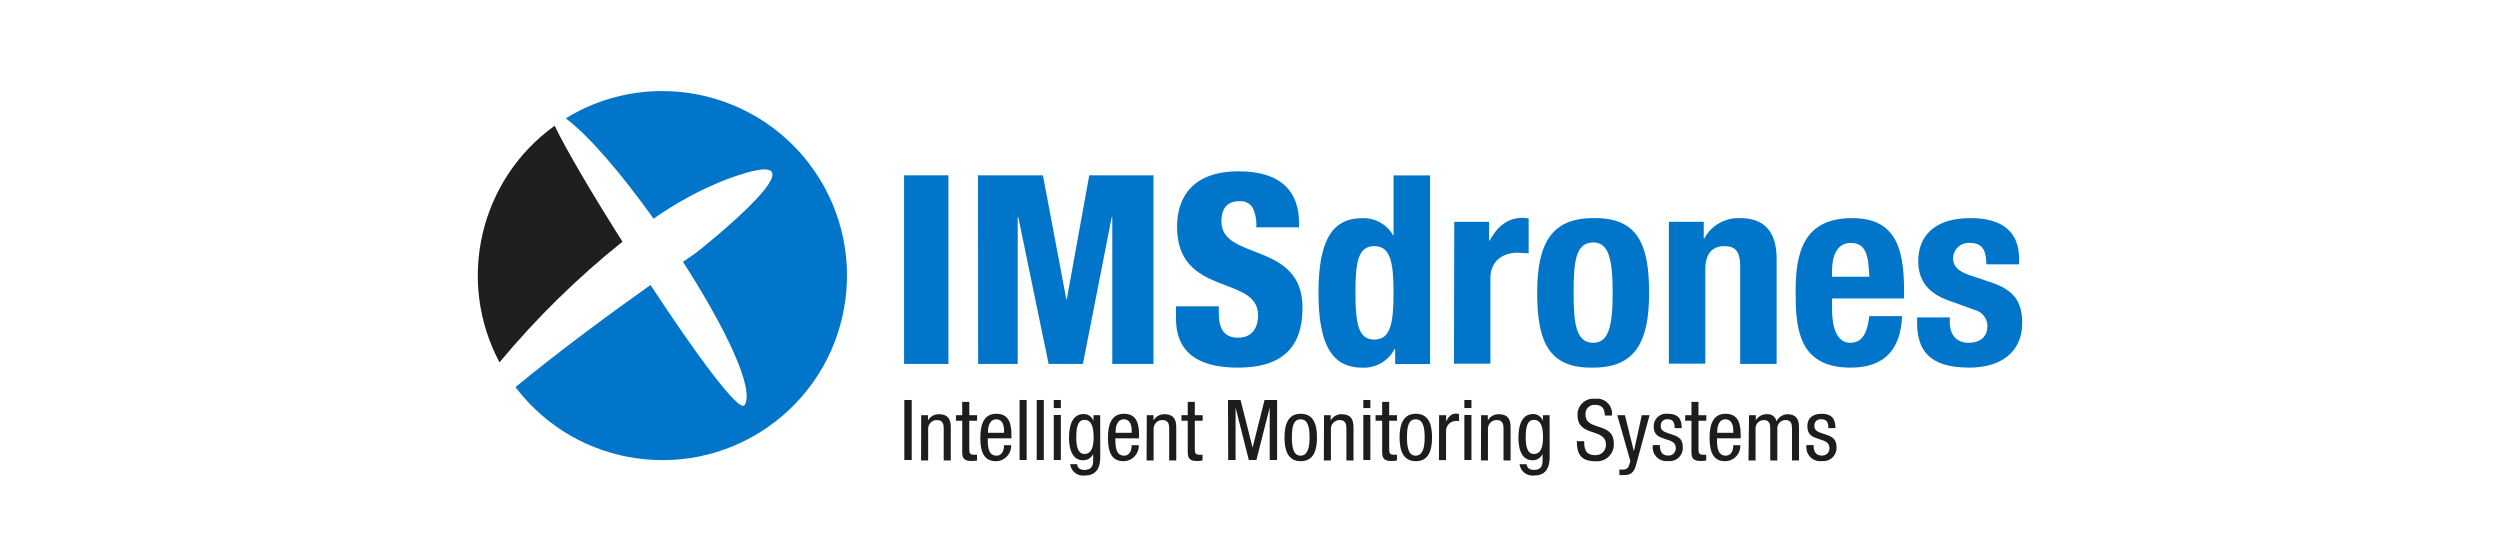 <?xml version="1.0" encoding="UTF-8"?><svg id="Capa_1" xmlns="http://www.w3.org/2000/svg" viewBox="0 0 270 60"><defs><style>.cls-1{fill:#0075c9;}.cls-1,.cls-2,.cls-3{stroke-width:0px;}.cls-2{fill:#1d1d1b;}.cls-3{fill:#201e20;}</style></defs><path class="cls-3" d="M67.228,26.102c-3.244-5.121-6.13-10.004-7.322-12.524-8.109,5.822-10.658,16.747-5.96,25.555,3.977-4.781,8.427-9.147,13.282-13.032Z"/><path class="cls-1" d="M71.529,9.833c-3.681-.006-7.291,1.015-10.424,2.946,2.574,1.944,6.096,6.096,9.482,10.837,2.427-1.71,5.049-3.127,7.809-4.22,12.801-4.782-2.818,7.606-3.163,7.857l-1.47,1.03c4.464,6.922,7.803,13.743,6.651,15.47-.582.874-5.337-5.622-10.16-12.977-4.064,2.885-9.794,7.078-14.583,11.034,6.651,8.768,19.151,10.484,27.919,3.833,8.768-6.651,10.484-19.151,3.833-27.919-3.769-4.968-9.646-7.886-15.882-7.884l-.014-.007Z"/><path class="cls-1" d="M97.64,18.936h4.789v20.367h-4.789v-20.367Z"/><path class="cls-1" d="M105.625,18.936h7.01l2.526,13.377h.054l2.425-13.377h6.936v20.367h-4.45v-15.856h-.061l-3.109,15.856h-3.705l-3.278-15.856h-.061v15.856h-4.274l-.014-20.367Z"/><path class="cls-1" d="M131.628,33.085v.677c0,1.538.427,2.709,2.079,2.709s2.167-1.253,2.167-2.425c0-4.389-8.751-1.937-8.751-9.55,0-3.251,1.734-5.994,6.672-5.994,4.789,0,6.502,2.425,6.502,5.561v.488h-4.619c.057-.736-.081-1.474-.4-2.14-.317-.484-.882-.746-1.456-.677-1.199,0-1.91.677-1.91,2.195,0,4.254,8.758,2.113,8.758,9.3,0,4.619-2.567,6.475-6.963,6.475-3.475,0-6.699-1.057-6.699-5.303v-1.314h4.619Z"/><path class="cls-1" d="M150.674,37.678h-.054c-.665,1.298-2.024,2.092-3.481,2.032-3.224,0-4.741-2.371-4.741-8.074s1.483-8.074,4.741-8.074c1.355-.046,2.625.657,3.305,1.829h.061v-6.448h3.942v20.367h-3.766l-.007-1.632ZM148.418,36.675c1.741,0,2.086-1.707,2.086-5.046s-.345-5.046-2.086-5.046-2.032,1.707-2.032,5.046.325,5.046,2.032,5.046h0Z"/><path class="cls-1" d="M157.061,23.955h3.759v2.032h.061c.799-1.483,1.91-2.459,3.536-2.459.227.008.453.028.677.061v3.766c-.4,0-.826-.061-1.226-.061-1.355,0-2.906.718-2.906,2.77v9.212h-3.935l.034-15.321Z"/><path class="cls-1" d="M172.057,23.555c4.741-.081,6.048,2.709,6.048,8.074s-1.538,8.074-6.048,8.074c-4.741.081-6.042-2.709-6.042-8.074s1.565-8.074,6.042-8.074ZM172.057,37.02c1.598,0,2.113-1.571,2.113-5.419s-.515-5.419-2.113-5.419c-1.937,0-2.106,2.255-2.106,5.419s.196,5.419,2.106,5.419Z"/><path class="cls-1" d="M180.239,23.955h3.766v1.802h.054c.77-1.425,2.29-2.281,3.908-2.201,2.452,0,3.908,1.355,3.908,4.369v11.379h-3.935v-10.58c0-1.544-.515-2.14-1.687-2.14-1.355,0-2.079.826-2.079,2.533v10.16h-3.935v-15.321Z"/><path class="cls-1" d="M197.862,32.232v1.226c0,1.795.481,3.563,1.937,3.563,1.314,0,1.856-1.002,2.086-2.879h3.536c-.142,3.563-1.856,5.561-5.561,5.561-5.71,0-5.933-4.396-5.933-8.216,0-4.105.799-7.931,6.096-7.931,4.592,0,5.615,3.082,5.615,7.789v.887h-7.776ZM201.886,29.888c-.088-2.337-.373-3.651-1.998-3.651s-2.032,1.626-2.032,3.055v.596h4.03Z"/><path class="cls-1" d="M210.576,34.284v.508c0,1.355.718,2.228,2.032,2.228,1.199,0,2.032-.603,2.032-1.829-.013-.839-.602-1.558-1.422-1.734l-2.77-1.002c-2.167-.772-3.278-2.106-3.278-4.274,0-2.54,1.598-4.626,5.649-4.626,3.563,0,5.242,1.598,5.242,4.369v.623h-3.536c0-1.538-.454-2.31-1.741-2.31-.915-.101-1.738.559-1.839,1.473-.007.06-.01.119-.01.179,0,.745.4,1.355,1.707,1.802l2.371.799c2.479.826,3.387,2.079,3.387,4.389,0,3.224-2.398,4.822-5.703,4.822-4.423,0-5.649-1.944-5.649-4.877v-.542h3.529Z"/><path class="cls-2" d="M97.667,43.198h.799v6.482h-.799v-6.482Z"/><path class="cls-2" d="M99.489,44.843h.731v.569h0c.238-.429.695-.691,1.185-.677,1.28,0,1.28.975,1.28,1.544v3.448h-.765v-3.387c0-.373,0-.975-.718-.975-.516-.015-.947.39-.962.906,0,.023,0,.046,0,.069v3.387h-.765l.014-4.883Z"/><path class="cls-2" d="M103.919,43.401h.765v1.443h.84v.596h-.84v3.122c0,.393.095.549.501.549.111.007.221.007.332,0v.623c-.203.039-.41.057-.616.054-.792,0-.982-.325-.982-.962v-3.387h-.677v-.596h.677v-1.443Z"/><path class="cls-2" d="M106.675,47.343c0,.738,0,1.869.935,1.869.732,0,.826-.765.826-1.131h.765c.045.908-.655,1.68-1.563,1.725-.023.001-.047.002-.07.002-1.192,0-1.693-.826-1.693-2.499,0-1.212.237-2.621,1.734-2.621s1.626,1.3,1.626,2.343v.312h-2.56ZM108.436,46.74v-.264c0-.542-.169-1.192-.84-1.192-.799,0-.894.982-.894,1.273v.183h1.734Z"/><path class="cls-2" d="M110.116,43.198h.765v6.482h-.765v-6.482Z"/><path class="cls-2" d="M111.965,43.198h.765v6.482h-.765v-6.482Z"/><path class="cls-2" d="M113.807,43.198h.765v.874h-.765v-.874ZM113.807,44.816h.765v4.863h-.765v-4.863Z"/><path class="cls-2" d="M118.826,49.375c0,1.449-.677,1.978-1.653,1.978-.77.111-1.484-.424-1.595-1.194-.001-.008-.002-.017-.003-.025h.765c0,.447.379.616.779.616.982,0,.941-.752.941-1.084v-.637h0c-.193.429-.628.697-1.097.677-1.416,0-1.51-1.788-1.51-2.432,0-1.314.352-2.56,1.592-2.56.474-.005.898.296,1.05.745h0v-.616h.725l.007,4.531ZM116.239,47.248c0,.792.115,1.781.881,1.781s.989-.779.989-1.781-.163-1.903-.982-1.903c-.704,0-.887.745-.887,1.903h0Z"/><path class="cls-2" d="M120.459,47.343c0,.738,0,1.869.935,1.869.725,0,.826-.765.826-1.131h.765c.045.908-.655,1.68-1.563,1.725-.026.001-.051.002-.077.002-1.185,0-1.687-.826-1.687-2.499,0-1.212.237-2.621,1.734-2.621s1.626,1.3,1.626,2.343v.312h-2.56ZM122.22,46.74v-.264c0-.542-.169-1.192-.847-1.192-.799,0-.887.982-.887,1.273v.183h1.734Z"/><path class="cls-2" d="M123.852,44.843h.725v.569h0c.234-.429.69-.691,1.179-.677,1.28,0,1.28.975,1.28,1.544v3.448h-.765v-3.387c0-.373,0-.975-.718-.975-.516-.015-.947.39-.962.906,0,.023,0,.046,0,.069v3.387h-.759l.02-4.883Z"/><path class="cls-2" d="M128.275,43.401h.765v1.443h.847v.596h-.847v3.122c0,.393.102.549.501.549.111.007.221.007.332,0v.623c-.203.039-.41.057-.616.054-.792,0-.982-.325-.982-.962v-3.387h-.677v-.596h.677v-1.443Z"/><path class="cls-2" d="M132.623,43.198h1.355l1.3,5.141h0l1.294-5.141h1.355v6.482h-.799v-5.662h0l-1.436,5.662h-.82l-1.429-5.662h0v5.662h-.799l-.02-6.482Z"/><path class="cls-2" d="M140.48,44.688c1.409,0,1.754,1.192,1.754,2.56s-.352,2.56-1.754,2.56-1.754-1.192-1.754-2.56.359-2.56,1.754-2.56ZM141.435,47.248c0-1.05-.156-1.964-.975-1.964s-.935.914-.935,1.964.156,1.964.935,1.964.975-.908.975-1.964Z"/><path class="cls-2" d="M142.993,44.843h.725v.569h0c.234-.429.69-.691,1.179-.677,1.28,0,1.28.975,1.28,1.544v3.448h-.765v-3.387c0-.373,0-.975-.711-.975-.516-.015-.947.39-.962.906,0,.023,0,.046,0,.069v3.387h-.765l.02-4.883Z"/><path class="cls-2" d="M147.24,43.198h.759v.874h-.759v-.874ZM147.24,44.816h.759v4.863h-.759v-4.863Z"/><path class="cls-2" d="M149.272,43.401h.759v1.443h.847v.596h-.847v3.122c0,.393.102.549.501.549.113.007.226.007.339,0v.623c-.203.039-.41.057-.616.054-.792,0-.982-.325-.982-.962v-3.387h-.711v-.596h.711v-1.443Z"/><path class="cls-2" d="M152.909,44.688c1.409,0,1.754,1.192,1.754,2.56s-.359,2.56-1.754,2.56-1.754-1.192-1.754-2.56.359-2.56,1.754-2.56ZM153.864,47.248c0-1.05-.156-1.964-.975-1.964s-.935.914-.935,1.964.156,1.964.935,1.964.975-.908.975-1.964h0Z"/><path class="cls-2" d="M155.422,44.843h.765v.677h0c.217-.461.508-.853,1.057-.853.113-.006.226.013.332.054v.745c-.135-.012-.271-.012-.406,0-.593.043-1.038.559-.996,1.151v3.075h-.765l.014-4.85Z"/><path class="cls-2" d="M158.151,43.198h.765v.874h-.765v-.874ZM158.151,44.816h.765v4.863h-.765v-4.863Z"/><path class="cls-2" d="M159.96,44.843h.725v.569h0c.234-.429.69-.691,1.179-.677,1.28,0,1.28.975,1.28,1.544v3.448h-.765v-3.387c0-.373,0-.975-.718-.975-.516-.015-.947.39-.962.906,0,.023,0,.046,0,.069v3.387h-.759l.02-4.883Z"/><path class="cls-2" d="M167.363,49.375c0,1.449-.677,1.978-1.653,1.978-.77.111-1.484-.424-1.595-1.194-.001-.008-.002-.017-.003-.025h.765c.034.447.379.616.779.616.982,0,.941-.752.941-1.084v-.637h0c-.193.429-.628.697-1.097.677-1.422,0-1.51-1.788-1.51-2.432,0-1.314.352-2.56,1.592-2.56.474-.005.898.296,1.05.745h0v-.616h.725l.007,4.531ZM164.776,47.248c0,.792.115,1.781.881,1.781s.989-.779.989-1.781-.163-1.903-.982-1.903c-.704,0-.887.745-.887,1.903h0Z"/><path class="cls-2" d="M173.316,44.877c0-.677-.251-1.151-1.009-1.151-.528-.062-1.006.315-1.068.842-.008.069-.009.139-.002.208,0,1.829,3.055.738,3.055,3.109.067,1-.689,1.866-1.689,1.933-.114.008-.229.005-.343-.009-1.517,0-1.964-.779-1.964-2.161h.799c0,.725.047,1.51,1.219,1.51.602.019,1.106-.453,1.125-1.055,0-.03,0-.06,0-.09,0-1.836-3.061-.772-3.061-3.15-.059-.937.653-1.744,1.59-1.803.102-.006.205-.004.306.008.878-.124,1.69.487,1.814,1.364.021.147.021.297,0,.444h-.772Z"/><path class="cls-2" d="M174.664,44.843h.833l.962,3.901h0l.853-3.901h.84l-1.409,5.195c-.176.677-.379,1.267-1.294,1.267-.185.011-.37.011-.555,0v-.596c.149.009.298.009.447,0,.288.009.54-.192.596-.474l.149-.427-1.422-4.965Z"/><path class="cls-2" d="M180.862,46.239c0-.616-.163-.955-.718-.955-.369-.063-.719.185-.781.554-.011.065-.013.132-.004.198,0,.569.596.677,1.199.881s1.185.406,1.185,1.355c.061.783-.525,1.467-1.308,1.528-.088.007-.176.005-.263-.004-.816.109-1.565-.464-1.674-1.28-.02-.149-.017-.3.008-.447h.759c0,.596.163,1.131.908,1.131.426.023.79-.303.813-.729.001-.028.001-.056,0-.084,0-.677-.603-.786-1.192-.989s-1.199-.373-1.199-1.355c-.008-.748.592-1.361,1.34-1.369.071,0,.141.004.211.014,1.416,0,1.47.982,1.483,1.551h-.765Z"/><path class="cls-2" d="M182.677,43.401h.759v1.443h.847v.596h-.847v3.122c0,.393.102.549.501.549.111.007.221.007.332,0v.623c-.203.039-.41.057-.616.054-.786,0-.975-.325-.975-.962v-3.387h-.677v-.596h.677v-1.443Z"/><path class="cls-2" d="M185.434,47.343c0,.738,0,1.869.935,1.869.725,0,.826-.765.826-1.131h.759c.045.908-.655,1.68-1.563,1.725-.023.001-.047.002-.07.002-1.192,0-1.687-.826-1.687-2.499,0-1.212.237-2.621,1.734-2.621s1.626,1.3,1.626,2.343v.312h-2.56ZM187.195,46.74v-.264c0-.542-.176-1.192-.847-1.192-.799,0-.887.982-.887,1.273v.183h1.734Z"/><path class="cls-2" d="M188.895,44.843h.732v.569h0c.236-.427.69-.688,1.179-.677.501-.062.964.276,1.057.772.213-.449.655-.746,1.151-.772,1.28,0,1.28.975,1.28,1.544v3.448h-.759v-3.387c0-.373,0-.975-.677-.975-.494-.01-.902.383-.911.877,0,.033,0,.066.004.099v3.387h-.765v-3.387c0-.373,0-.975-.677-.975-.494-.01-.902.383-.911.877,0,.033,0,.066.004.099v3.387h-.765l.061-4.883Z"/><path class="cls-2" d="M197.463,46.239c0-.616-.163-.955-.718-.955-.368-.067-.72.178-.787.546-.012.068-.014.137-.005.206,0,.569.603.677,1.199.881s1.192.406,1.192,1.355c.061.783-.525,1.467-1.308,1.528-.088.007-.176.005-.263-.004-.82.108-1.572-.468-1.68-1.288-.019-.146-.017-.294.007-.439h.765c0,.596.163,1.131.908,1.131.422.023.783-.3.806-.722.002-.03.002-.061,0-.091,0-.677-.596-.786-1.185-.989s-1.199-.373-1.199-1.355.677-1.355,1.551-1.355c1.416,0,1.47.982,1.483,1.551h-.765Z"/></svg>
